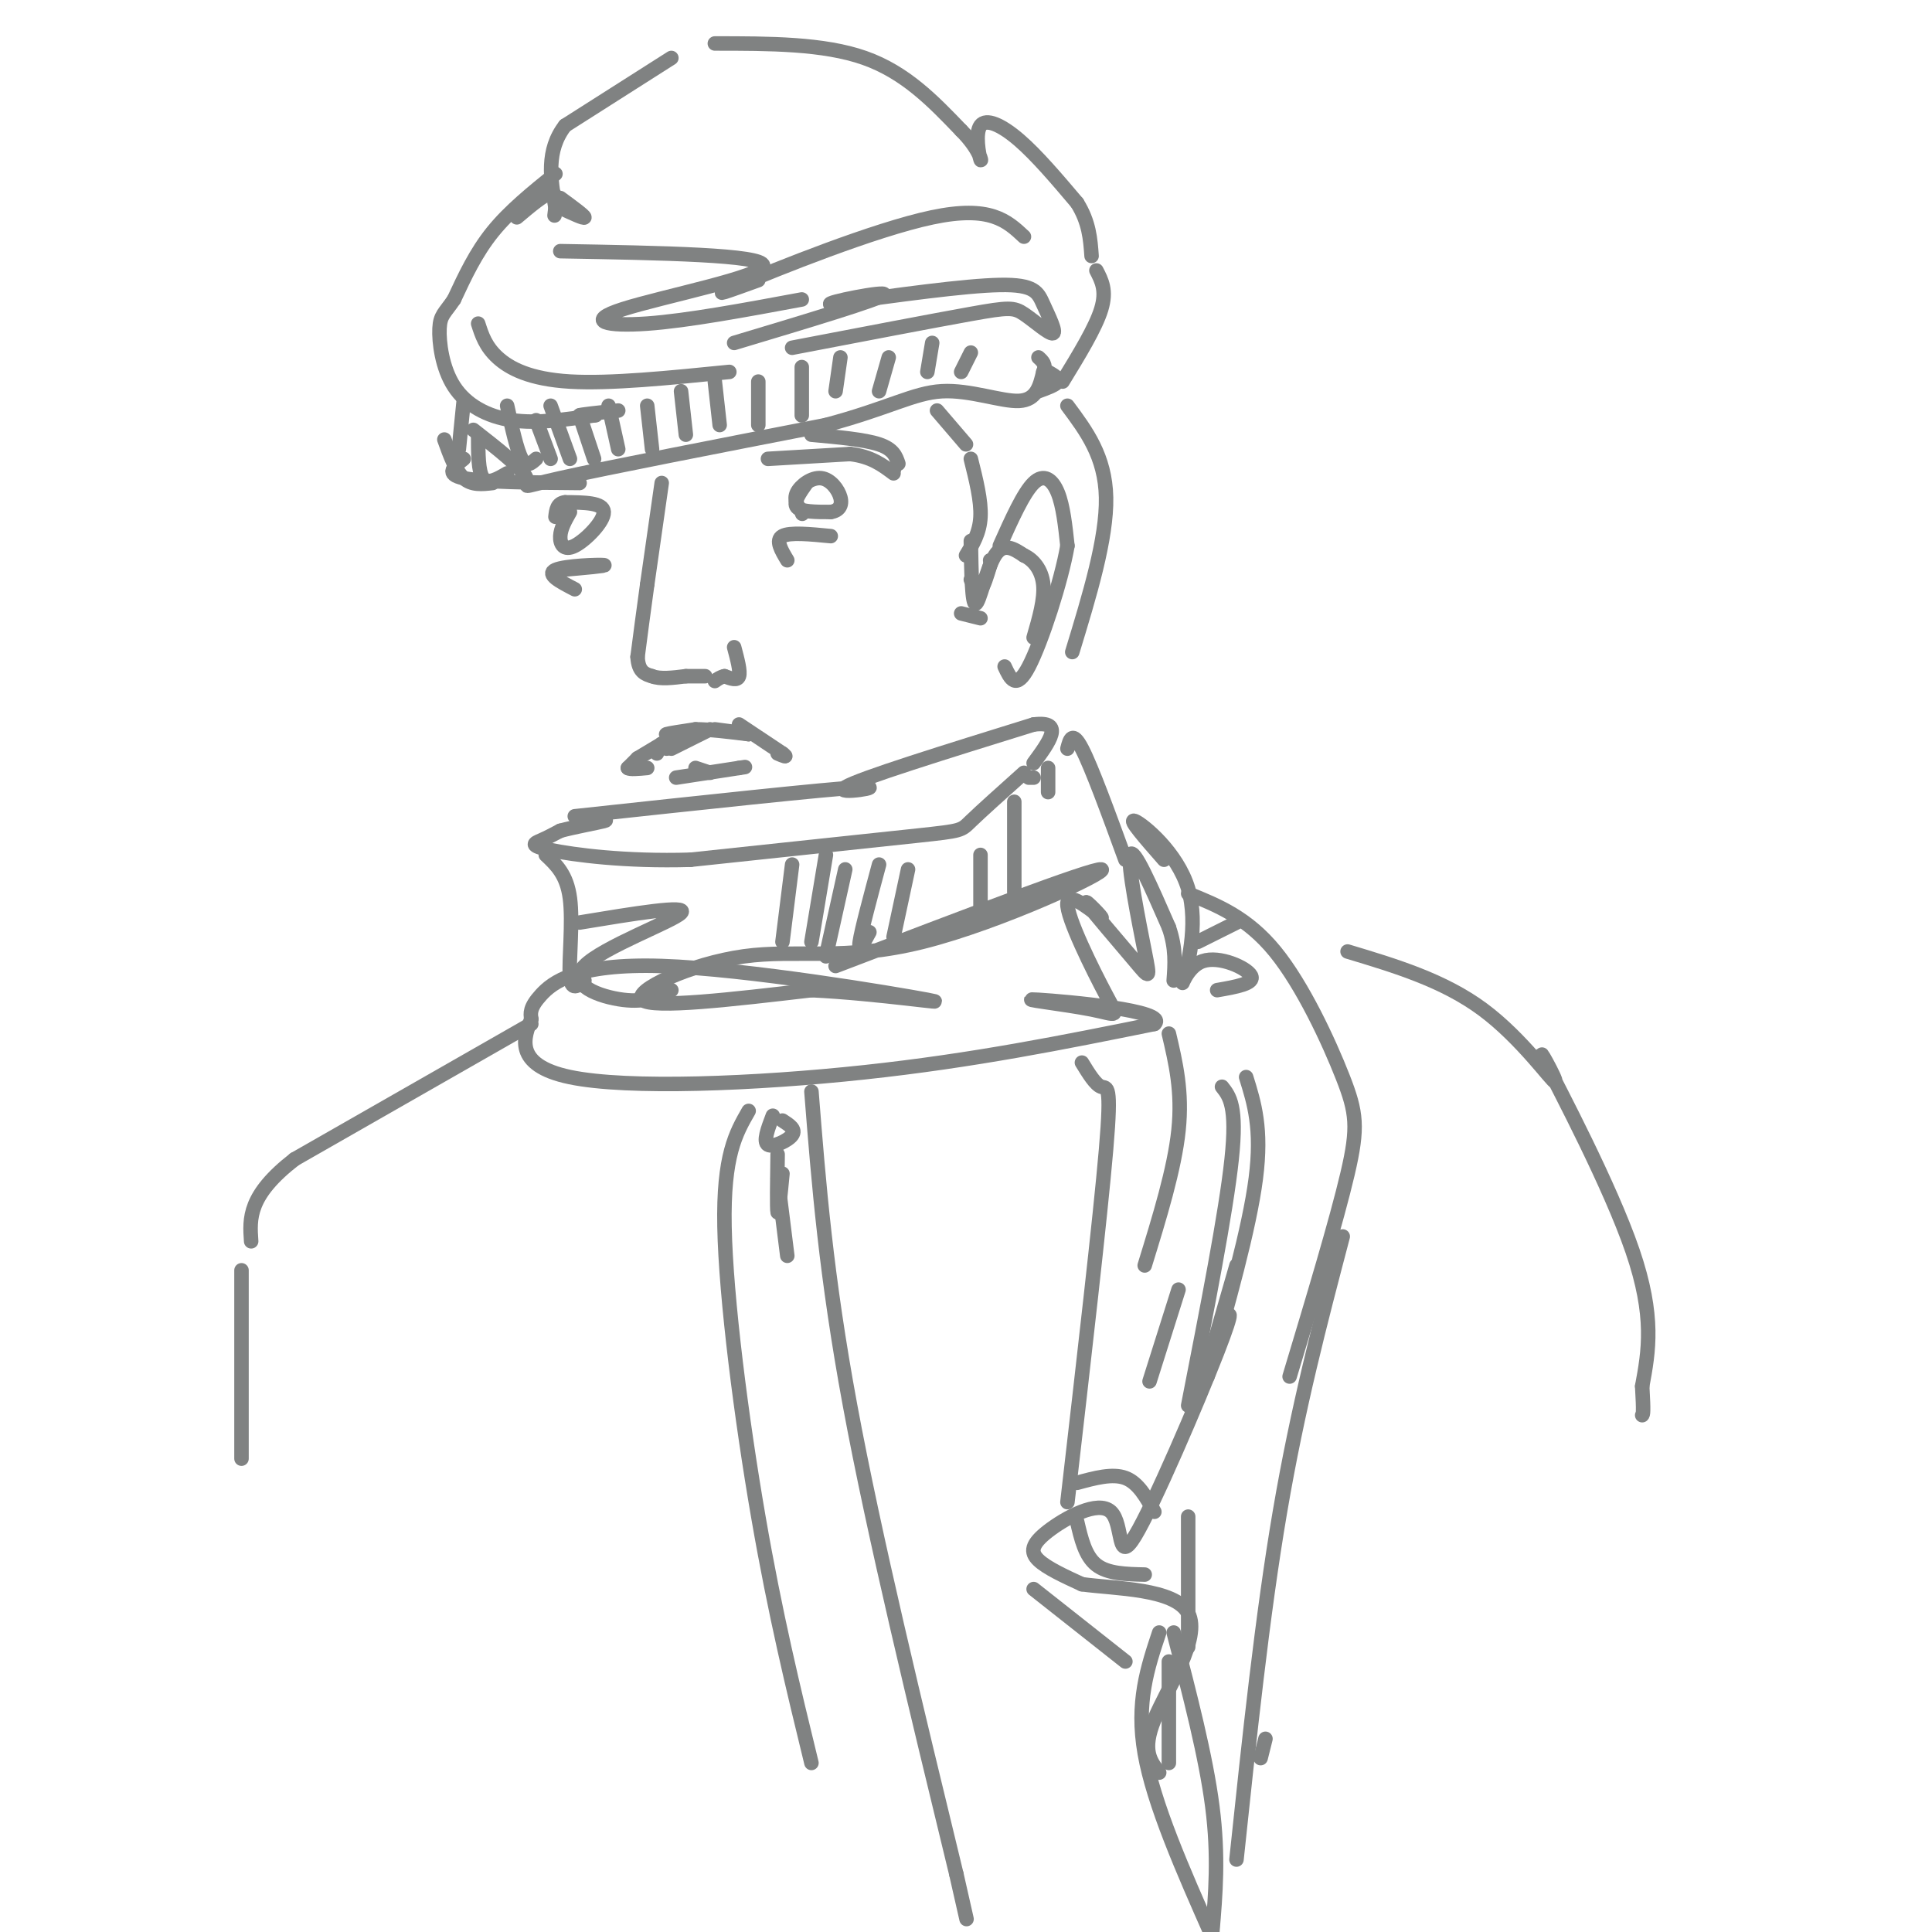<svg viewBox='0 0 400 400' version='1.1' xmlns='http://www.w3.org/2000/svg' xmlns:xlink='http://www.w3.org/1999/xlink'><g fill='none' stroke='rgb(128,130,130)' stroke-width='3' stroke-linecap='round' stroke-linejoin='round'><path d='M139,12c0.000,0.000 -22.000,14.000 -22,14'/><path d='M117,26c-4.000,5.167 -3.000,11.083 -2,17'/><path d='M115,43c-0.333,2.833 -0.167,1.417 0,0'/><path d='M115,36c-4.750,3.833 -9.500,7.667 -13,12c-3.500,4.333 -5.750,9.167 -8,14'/><path d='M94,62c-1.962,2.912 -2.866,3.193 -3,6c-0.134,2.807 0.502,8.140 3,12c2.498,3.860 6.856,6.246 12,7c5.144,0.754 11.072,-0.123 17,-1'/><path d='M123,86c1.622,-0.111 -2.822,0.111 -3,0c-0.178,-0.111 3.911,-0.556 8,-1'/><path d='M116,52c20.988,0.369 41.976,0.738 42,3c0.024,2.262 -20.917,6.417 -29,9c-8.083,2.583 -3.310,3.595 5,3c8.310,-0.595 20.155,-2.798 32,-5'/><path d='M148,9c11.250,0.000 22.500,0.000 31,3c8.500,3.000 14.250,9.000 20,15'/><path d='M199,27c4.089,4.110 4.313,6.885 4,6c-0.313,-0.885 -1.161,-5.431 0,-7c1.161,-1.569 4.332,-0.163 8,3c3.668,3.163 7.834,8.081 12,13'/><path d='M223,42c2.500,4.000 2.750,7.500 3,11'/><path d='M99,67c0.756,2.356 1.511,4.711 4,7c2.489,2.289 6.711,4.511 15,5c8.289,0.489 20.644,-0.756 33,-2'/><path d='M98,89c5.089,3.978 10.178,7.956 11,10c0.822,2.044 -2.622,2.156 7,0c9.622,-2.156 32.311,-6.578 55,-11'/><path d='M171,88c13.048,-3.476 18.167,-6.667 24,-7c5.833,-0.333 12.381,2.190 16,2c3.619,-0.190 4.310,-3.095 5,-6'/><path d='M216,77c0.667,-1.500 -0.167,-2.250 -1,-3'/><path d='M164,72c14.586,-2.799 29.173,-5.597 37,-7c7.827,-1.403 8.896,-1.409 11,0c2.104,1.409 5.244,4.233 6,4c0.756,-0.233 -0.874,-3.524 -2,-6c-1.126,-2.476 -1.750,-4.136 -9,-4c-7.250,0.136 -21.125,2.068 -35,4'/><path d='M172,63c-1.622,-0.267 11.822,-2.933 11,-2c-0.822,0.933 -15.911,5.467 -31,10'/><path d='M212,49c-3.489,-3.267 -6.978,-6.533 -19,-4c-12.022,2.533 -32.578,10.867 -40,14c-7.422,3.133 -1.711,1.067 4,-1'/><path d='M227,56c1.083,2.083 2.167,4.167 1,8c-1.167,3.833 -4.583,9.417 -8,15'/><path d='M96,83c0.000,0.000 -1.000,10.000 -1,10'/><path d='M116,41c2.500,1.833 5.000,3.667 5,4c0.000,0.333 -2.500,-0.833 -5,-2'/><path d='M116,43c-0.911,-1.200 -0.689,-3.200 -2,-3c-1.311,0.200 -4.156,2.600 -7,5'/><path d='M99,90c0.000,3.833 0.000,7.667 1,9c1.000,1.333 3.000,0.167 5,-1'/><path d='M105,84c1.000,4.583 2.000,9.167 3,11c1.000,1.833 2.000,0.917 3,0'/><path d='M111,87c0.000,0.000 3.000,8.000 3,8'/><path d='M114,84c0.000,0.000 4.000,11.000 4,11'/><path d='M120,86c0.000,0.000 3.000,9.000 3,9'/><path d='M126,84c0.000,0.000 2.000,9.000 2,9'/><path d='M134,84c0.000,0.000 1.000,9.000 1,9'/><path d='M141,81c0.000,0.000 1.000,9.000 1,9'/><path d='M148,79c0.000,0.000 1.000,9.000 1,9'/><path d='M157,79c0.000,0.000 0.000,9.000 0,9'/><path d='M166,76c0.000,0.000 0.000,10.000 0,10'/><path d='M174,74c0.000,0.000 -1.000,7.000 -1,7'/><path d='M184,74c0.000,0.000 -2.000,7.000 -2,7'/><path d='M193,71c0.000,0.000 -1.000,6.000 -1,6'/><path d='M201,73c0.000,0.000 -2.000,4.000 -2,4'/><path d='M92,91c1.167,3.250 2.333,6.500 4,8c1.667,1.500 3.833,1.250 6,1'/><path d='M96,95c-2.000,1.583 -4.000,3.167 0,4c4.000,0.833 14.000,0.917 24,1'/><path d='M217,77c1.167,0.667 2.333,1.333 2,2c-0.333,0.667 -2.167,1.333 -4,2'/><path d='M159,95c0.000,0.000 17.000,-1.000 17,-1'/><path d='M176,94c4.333,0.500 6.667,2.250 9,4'/><path d='M185,97c0.000,0.000 0.100,0.100 0.1,0.1'/><path d='M168,90c5.500,0.500 11.000,1.000 14,2c3.000,1.000 3.500,2.500 4,4'/><path d='M137,100c0.000,0.000 -3.000,21.000 -3,21'/><path d='M134,121c-0.833,6.000 -1.417,10.500 -2,15'/><path d='M132,136c0.167,3.167 1.583,3.583 3,4'/><path d='M135,140c1.667,0.667 4.333,0.333 7,0'/><path d='M142,140c1.833,0.000 2.917,0.000 4,0'/><path d='M152,134c0.667,2.500 1.333,5.000 1,6c-0.333,1.000 -1.667,0.500 -3,0'/><path d='M150,140c-0.833,0.167 -1.417,0.583 -2,1'/><path d='M141,152c0.000,0.000 1.000,0.000 1,0'/><path d='M141,152c-1.750,0.083 -3.500,0.167 -3,0c0.500,-0.167 3.250,-0.583 6,-1'/><path d='M144,151c2.833,0.000 6.917,0.500 11,1'/><path d='M155,152c0.667,0.000 -3.167,-0.500 -7,-1'/><path d='M147,151c0.000,0.000 -8.000,4.000 -8,4'/><path d='M137,154c0.000,0.000 1.000,0.000 1,0'/><path d='M137,154c0.000,0.000 1.000,1.000 1,1'/><path d='M138,154c0.000,0.000 -2.000,1.000 -2,1'/><path d='M153,150c0.000,0.000 9.000,6.000 9,6'/><path d='M162,156c1.333,1.000 0.167,0.500 -1,0'/><path d='M144,159c0.000,0.000 3.000,1.000 3,1'/><path d='M137,154c0.000,0.000 -1.000,2.000 -1,2'/><path d='M167,100c-1.417,2.000 -2.833,4.000 -2,5c0.833,1.000 3.917,1.000 7,1'/><path d='M172,106c1.695,-0.247 2.434,-1.365 2,-3c-0.434,-1.635 -2.040,-3.786 -4,-4c-1.960,-0.214 -4.274,1.510 -5,3c-0.726,1.490 0.137,2.745 1,4'/><path d='M166,106c0.167,0.667 0.083,0.333 0,0'/><path d='M118,106c-0.958,1.690 -1.917,3.381 -2,5c-0.083,1.619 0.708,3.167 3,2c2.292,-1.167 6.083,-5.048 6,-7c-0.083,-1.952 -4.042,-1.976 -8,-2'/><path d='M117,104c-1.667,0.167 -1.833,1.583 -2,3'/><path d='M194,85c0.000,0.000 6.000,7.000 6,7'/><path d='M201,95c1.083,4.333 2.167,8.667 2,12c-0.167,3.333 -1.583,5.667 -3,8'/><path d='M201,120c0.667,1.250 1.333,2.500 2,2c0.667,-0.500 1.333,-2.750 2,-5'/><path d='M205,117c0.333,-1.000 0.167,-1.000 0,-1'/><path d='M201,112c0.111,6.600 0.222,13.200 1,13c0.778,-0.200 2.222,-7.200 4,-10c1.778,-2.800 3.889,-1.400 6,0'/><path d='M212,115c1.911,0.844 3.689,2.956 4,6c0.311,3.044 -0.844,7.022 -2,11'/><path d='M199,127c0.000,0.000 4.000,1.000 4,1'/><path d='M207,113c2.444,-5.467 4.889,-10.933 7,-13c2.111,-2.067 3.889,-0.733 5,2c1.111,2.733 1.556,6.867 2,11'/><path d='M221,113c-1.244,7.267 -5.356,19.933 -8,25c-2.644,5.067 -3.822,2.533 -5,0'/><path d='M221,84c3.917,5.250 7.833,10.500 8,19c0.167,8.500 -3.417,20.250 -7,32'/><path d='M172,111c-4.250,-0.417 -8.500,-0.833 -10,0c-1.500,0.833 -0.250,2.917 1,5'/><path d='M116,118c5.000,-0.444 10.000,-0.889 9,-1c-1.000,-0.111 -8.000,0.111 -10,1c-2.000,0.889 1.000,2.444 4,4'/><path d='M212,160c-4.467,4.000 -8.933,8.000 -11,10c-2.067,2.000 -1.733,2.000 -11,3c-9.267,1.000 -28.133,3.000 -47,5'/><path d='M143,178c-13.667,0.417 -24.333,-1.042 -29,-2c-4.667,-0.958 -3.333,-1.417 -2,-2c1.333,-0.583 2.667,-1.292 4,-2'/><path d='M116,172c2.756,-0.756 7.644,-1.644 9,-2c1.356,-0.356 -0.822,-0.178 -3,0'/><path d='M119,169c26.111,-2.822 52.222,-5.644 59,-6c6.778,-0.356 -5.778,1.756 -3,0c2.778,-1.756 20.889,-7.378 39,-13'/><path d='M214,150c6.500,-0.833 3.250,3.583 0,8'/><path d='M214,161c0.000,0.000 -1.000,0.000 -1,0'/><path d='M137,154c0.000,0.000 -5.000,3.000 -5,3'/><path d='M132,157c0.000,0.000 -2.000,2.000 -2,2'/><path d='M130,159c0.333,0.333 2.167,0.167 4,0'/><path d='M140,161c0.000,0.000 13.000,-2.000 13,-2'/><path d='M153,159c2.167,-0.333 1.083,-0.167 0,0'/><path d='M113,177c2.178,2.044 4.356,4.089 5,9c0.644,4.911 -0.244,12.689 0,16c0.244,3.311 1.622,2.156 3,1'/><path d='M120,191c11.315,-1.869 22.631,-3.738 21,-2c-1.631,1.738 -16.208,7.083 -20,11c-3.792,3.917 3.202,6.405 8,7c4.798,0.595 7.399,-0.702 10,-2'/><path d='M164,179c0.000,0.000 -2.000,16.000 -2,16'/><path d='M171,177c0.000,0.000 -3.000,18.000 -3,18'/><path d='M175,180c0.000,0.000 -4.000,18.000 -4,18'/><path d='M182,179c-1.833,6.833 -3.667,13.667 -4,16c-0.333,2.333 0.833,0.167 2,-2'/><path d='M188,180c0.000,0.000 -3.000,14.000 -3,14'/><path d='M203,177c0.000,0.000 0.000,11.000 0,11'/><path d='M210,166c0.000,7.833 0.000,15.667 0,18c0.000,2.333 0.000,-0.833 0,-4'/><path d='M217,159c0.000,0.000 0.000,5.000 0,5'/><path d='M221,155c0.500,-1.917 1.000,-3.833 3,0c2.000,3.833 5.500,13.417 9,23'/><path d='M173,200c26.537,-10.136 53.075,-20.271 55,-20c1.925,0.271 -20.762,10.949 -37,15c-16.238,4.051 -26.026,1.475 -37,3c-10.974,1.525 -23.136,7.150 -21,9c2.136,1.850 18.568,-0.075 35,-2'/><path d='M168,205c13.791,0.648 30.769,3.266 24,2c-6.769,-1.266 -37.284,-6.418 -55,-7c-17.716,-0.582 -22.633,3.405 -25,6c-2.367,2.595 -2.183,3.797 -2,5'/><path d='M110,211c-1.417,3.429 -3.958,9.500 8,12c11.958,2.500 38.417,1.429 61,-1c22.583,-2.429 41.292,-6.214 60,-10'/><path d='M239,212c3.272,-2.762 -18.548,-4.665 -24,-5c-5.452,-0.335 5.464,0.900 11,2c5.536,1.100 5.693,2.067 3,-3c-2.693,-5.067 -8.238,-16.166 -8,-19c0.238,-2.834 6.257,2.599 7,3c0.743,0.401 -3.790,-4.230 -3,-3c0.790,1.230 6.902,8.319 10,12c3.098,3.681 3.180,3.953 2,-2c-1.180,-5.953 -3.623,-18.129 -3,-20c0.623,-1.871 4.311,6.565 8,15'/><path d='M242,192c1.500,4.333 1.250,7.667 1,11'/><path d='M248,195c0.000,0.000 8.000,-4.000 8,-4'/><path d='M241,178c-3.820,-4.353 -7.640,-8.705 -6,-8c1.640,0.705 8.741,6.468 11,14c2.259,7.532 -0.322,16.833 -1,19c-0.678,2.167 0.548,-2.801 4,-4c3.452,-1.199 9.129,1.372 10,3c0.871,1.628 -3.065,2.314 -7,3'/><path d='M246,185c6.125,2.476 12.250,4.952 18,12c5.750,7.048 11.125,18.667 14,26c2.875,7.333 3.250,10.381 1,20c-2.250,9.619 -7.125,25.810 -12,42'/><path d='M224,220c1.400,2.289 2.800,4.578 4,5c1.200,0.422 2.200,-1.022 1,13c-1.200,14.022 -4.600,43.511 -8,73'/><path d='M256,262c-2.772,9.612 -5.543,19.224 -6,21c-0.457,1.776 1.402,-4.284 3,-8c1.598,-3.716 2.937,-5.090 -1,5c-3.937,10.090 -13.149,31.643 -17,38c-3.851,6.357 -2.342,-2.482 -5,-5c-2.658,-2.518 -9.485,1.284 -13,4c-3.515,2.716 -3.719,4.348 -2,6c1.719,1.652 5.359,3.326 9,5'/><path d='M224,328c6.798,0.952 19.292,0.833 22,6c2.708,5.167 -4.369,15.619 -7,22c-2.631,6.381 -0.815,8.690 1,11'/><path d='M278,256c-4.667,17.750 -9.333,35.500 -13,57c-3.667,21.500 -6.333,46.750 -9,72'/><path d='M246,314c0.000,0.000 0.000,27.000 0,27'/><path d='M242,344c0.000,0.000 0.000,21.000 0,21'/><path d='M240,338c-2.417,7.250 -4.833,14.500 -3,25c1.833,10.500 7.917,24.250 14,38'/><path d='M242,214c1.417,6.000 2.833,12.000 2,20c-0.833,8.000 -3.917,18.000 -7,28'/><path d='M244,267c0.000,0.000 -6.000,19.000 -6,19'/><path d='M253,225c1.583,2.000 3.167,4.000 2,15c-1.167,11.000 -5.083,31.000 -9,51'/><path d='M258,223c1.667,5.333 3.333,10.667 2,21c-1.333,10.333 -5.667,25.667 -10,41'/><path d='M223,315c0.833,3.583 1.667,7.167 4,9c2.333,1.833 6.167,1.917 10,2'/><path d='M223,307c3.667,-1.000 7.333,-2.000 10,-1c2.667,1.000 4.333,4.000 6,7'/><path d='M243,338c3.333,12.833 6.667,25.667 8,36c1.333,10.333 0.667,18.167 0,26'/><path d='M251,399c0.000,0.000 0.000,-1.000 0,-1'/><path d='M262,360c0.000,0.000 -1.000,4.000 -1,4'/><path d='M214,329c0.000,0.000 19.000,15.000 19,15'/><path d='M110,212c0.000,0.000 -49.000,28.000 -49,28'/><path d='M61,240c-9.667,7.500 -9.333,12.250 -9,17'/><path d='M279,197c9.935,2.986 19.869,5.971 28,12c8.131,6.029 14.458,15.100 15,15c0.542,-0.100 -4.700,-9.373 -2,-4c2.700,5.373 13.343,25.392 18,39c4.657,13.608 3.329,20.804 2,28'/><path d='M340,287c0.333,5.667 0.167,5.833 0,6'/><path d='M155,230c-2.644,4.600 -5.289,9.200 -5,24c0.289,14.800 3.511,39.800 7,60c3.489,20.200 7.244,35.600 11,51'/><path d='M160,231c-1.022,2.689 -2.044,5.378 -1,6c1.044,0.622 4.156,-0.822 5,-2c0.844,-1.178 -0.578,-2.089 -2,-3'/><path d='M161,239c-0.083,5.667 -0.167,11.333 0,12c0.167,0.667 0.583,-3.667 1,-8'/><path d='M161,244c0.000,0.000 2.000,16.000 2,16'/><path d='M168,226c1.500,19.000 3.000,38.000 8,65c5.000,27.000 13.500,62.000 22,97'/><path d='M198,388c3.667,16.167 1.833,8.083 0,0'/><path d='M50,263c0.000,0.000 0.000,39.000 0,39'/></g>
</svg>